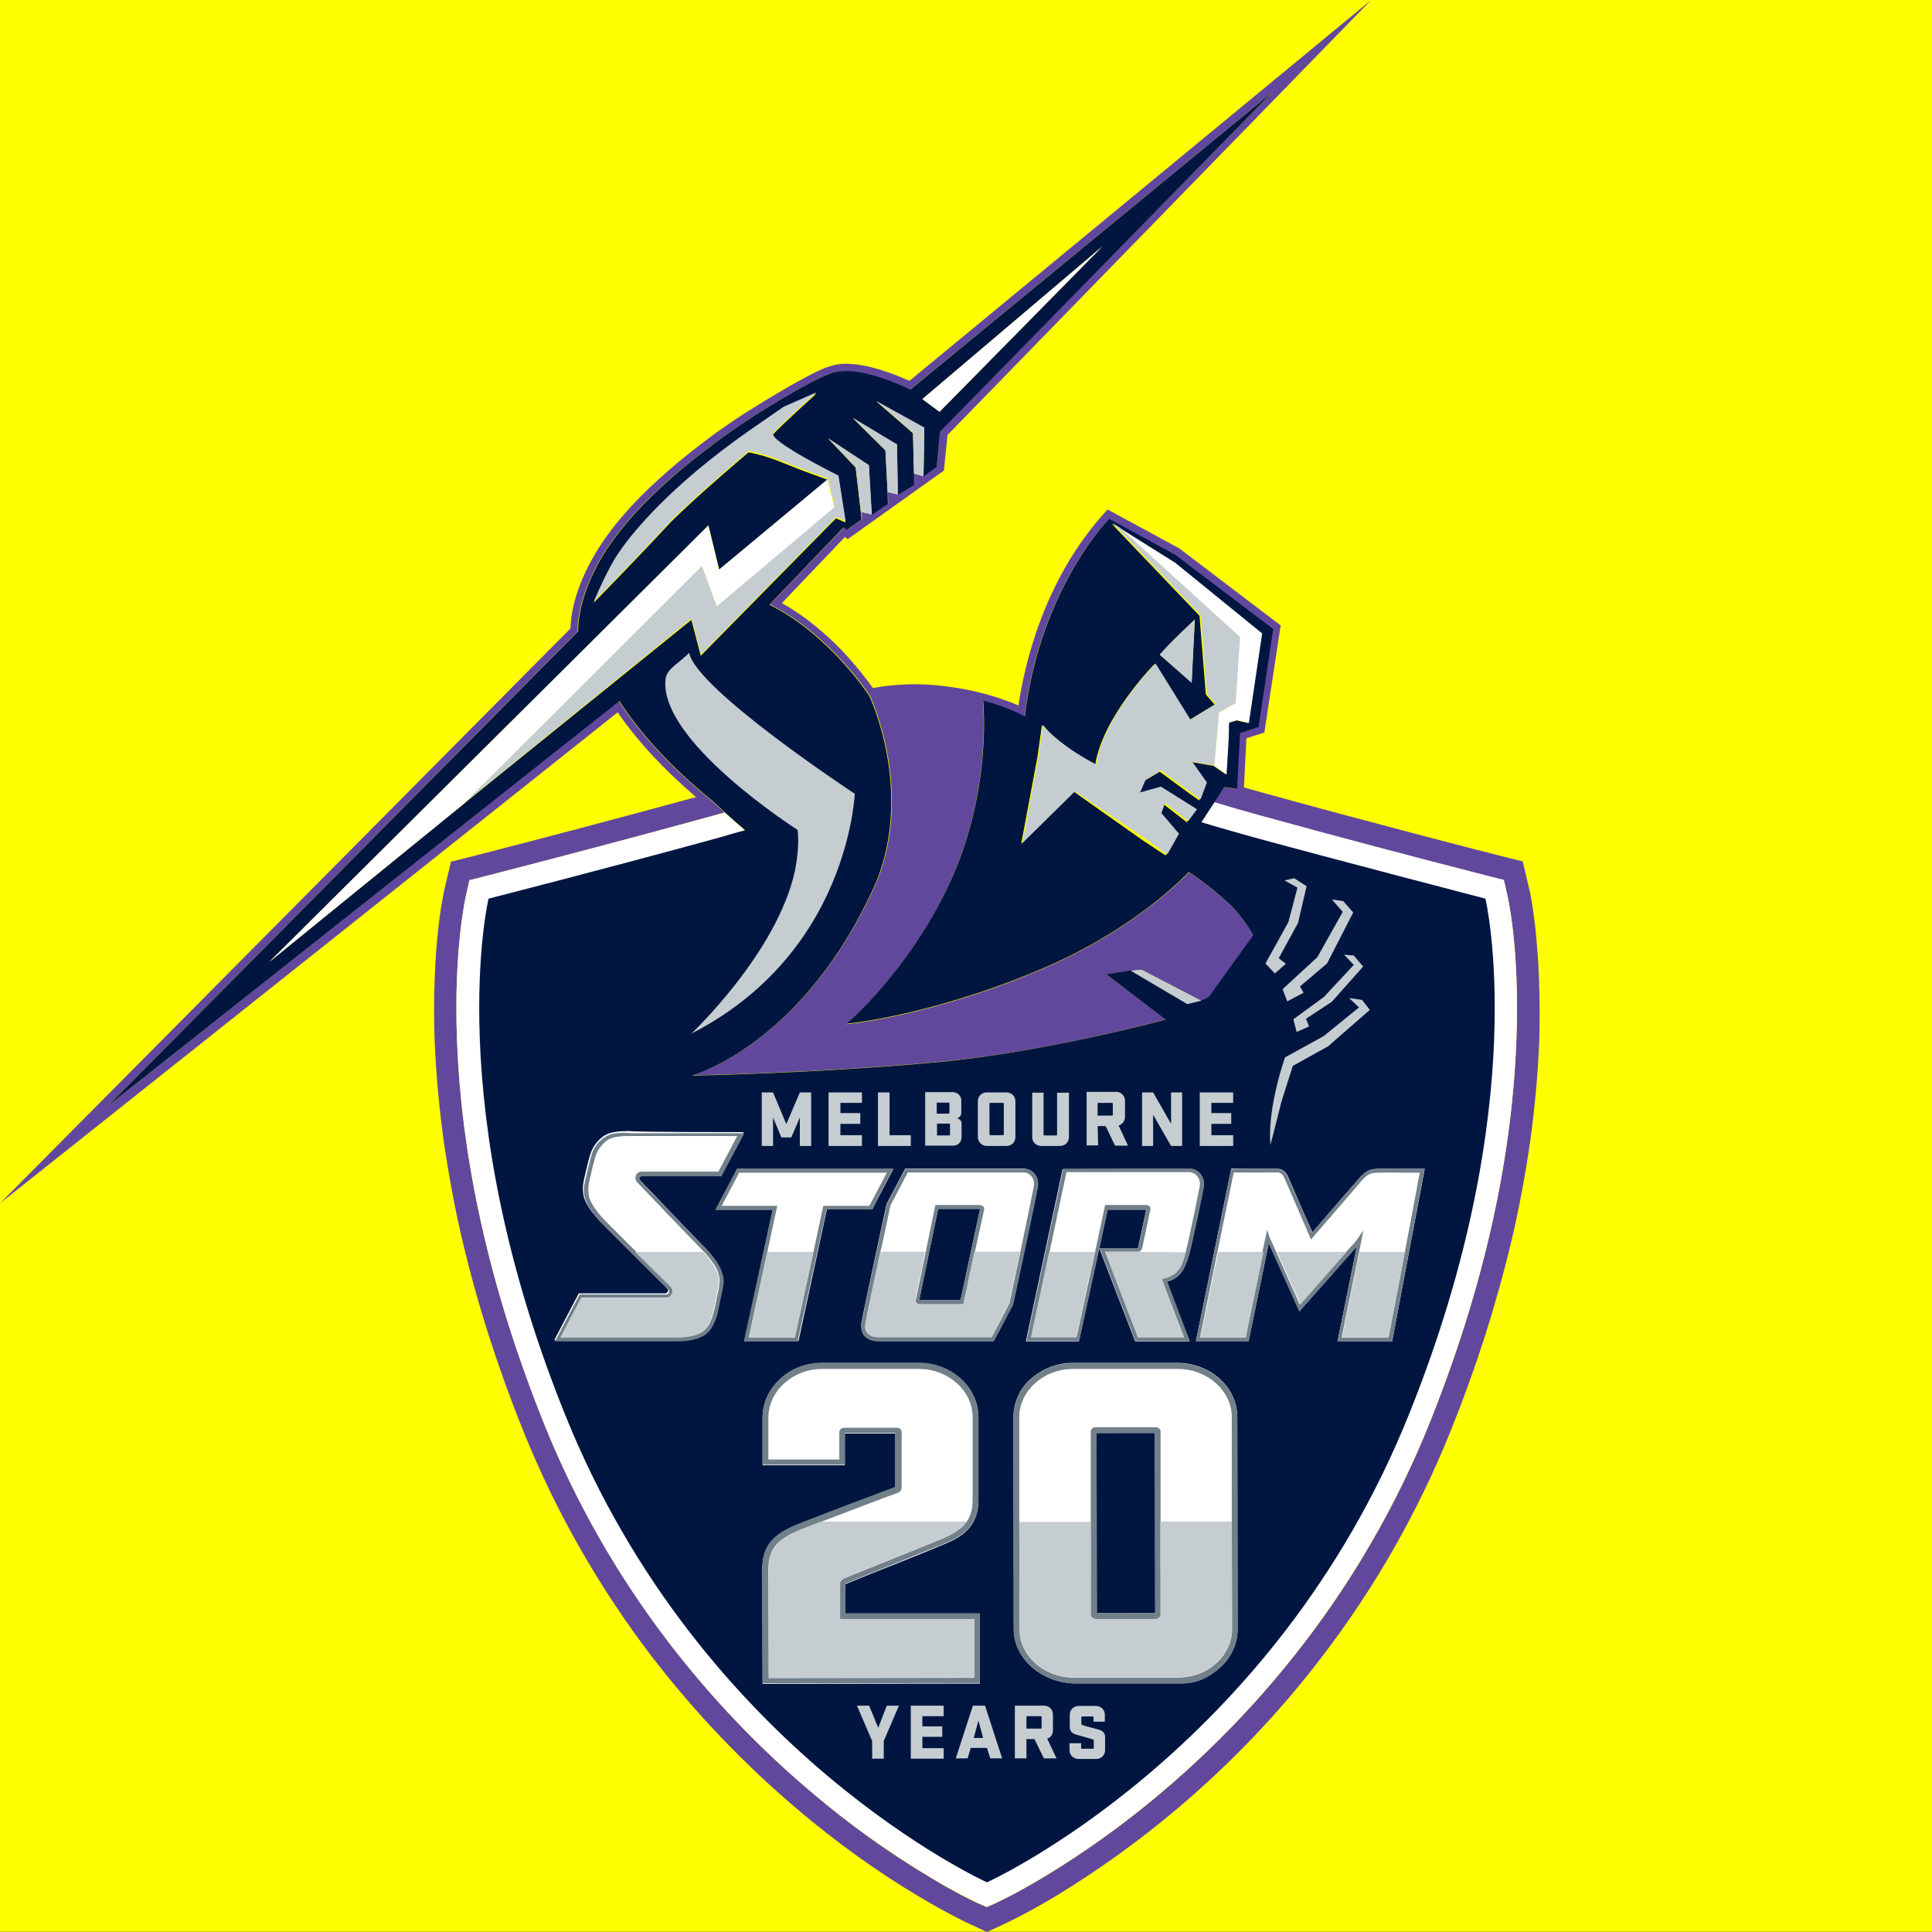 <?xml version="1.0"?>
 <svg width="100" height="100" viewBox="0 0 100 100" version="1.1" xmlns="http://www.w3.org/2000/svg" xmlns:xlink="http://www.w3.org/1999/xlink" xml:space="preserve" xmlns:serif="http://www.serif.com/" style="fill-rule:evenodd;clip-rule:evenodd;stroke-linejoin:round;stroke-miterlimit:1.414;"><rect x="0" y="0" width="100" height="100" fill="#333333" stroke="none"/> <rect x="0" y="0" width="100" height="99.99" style="fill:#ff0;"></rect> <path d="M79.657,50.629c-0.028,-0.858 -0.1,-1.672 -0.171,-2.443c-0.143,-1.357 -0.315,-2.129 -0.343,-2.215l-0.329,-1.385l-1.371,-0.343c-0.072,-0.014 -6.2,-1.586 -11.986,-3.186l-1.071,-0.3l0.128,-2.543l0.929,-0.3l0.843,-5.543l-5.243,-3.985l-3.714,-2.015l-0.372,0.415l-0.014,0.014c-0.775,0.906 -1.451,1.892 -2.014,2.943c-0.537,1.002 -0.987,2.048 -1.343,3.128c-0.393,1.188 -0.684,2.406 -0.872,3.643c-0.2,-0.085 -0.457,-0.2 -0.785,-0.3c-0.729,-0.271 -1.929,-0.6 -3.443,-0.743c-0.347,-0.034 -0.695,-0.053 -1.043,-0.057c-0.957,0 -1.757,0.1 -2.257,0.2c-0.408,-0.558 -0.842,-1.097 -1.3,-1.614c-0.514,-0.572 -1.074,-1.102 -1.672,-1.586c-0.544,-0.451 -1.128,-0.852 -1.743,-1.2l3.258,-3.414l0.157,0.1l4.971,-3.543l0.186,-1.843l21.928,-22.514l-23.9,19.714c-0.728,-0.328 -2.114,-0.885 -3.285,-0.885c-0.229,0 -0.443,0.028 -0.629,0.071c-0.171,0.043 -0.314,0.1 -0.457,0.143c-1,0.414 -2.857,1.528 -4.171,2.357c-0.489,0.316 -0.971,0.645 -1.443,0.986c-0.072,0.057 -0.157,0.114 -0.272,0.2c-0.657,0.485 -1.857,1.4 -3.114,2.585c-1.557,1.472 -2.671,2.929 -3.329,4.3c-0.728,1.486 -0.842,2.615 -0.842,3.058l-29.529,29.757l31.971,-25.415c1.043,1.515 2.415,2.986 4.058,4.386c-3.765,1.026 -7.536,2.027 -11.315,3l-1.371,0.343l-0.329,1.386c-0.014,0.085 -0.2,0.857 -0.343,2.214c-0.087,0.812 -0.144,1.627 -0.171,2.443c-0.043,1.09 -0.043,2.181 0,3.271c0.071,1.7 0.229,3.429 0.471,5.172c0.243,1.671 0.558,3.4 0.958,5.1c0.397,1.679 0.859,3.342 1.385,4.985c0.515,1.6 1.1,3.229 1.757,4.858c1.69,4.205 3.944,8.16 6.7,11.757c2.225,2.886 4.749,5.529 7.529,7.885c2,1.686 4.071,3.186 6.157,4.429c1.572,0.943 2.557,1.4 2.672,1.457l0.957,0.443l0.957,-0.443c0.1,-0.057 1.086,-0.5 2.671,-1.457c2.162,-1.318 4.22,-2.799 6.157,-4.429c2.8,-2.357 5.329,-5 7.529,-7.885c2.759,-3.595 5.013,-7.551 6.7,-11.757c0.644,-1.598 1.23,-3.218 1.757,-4.858c0.529,-1.671 1,-3.357 1.386,-4.985c0.4,-1.7 0.714,-3.415 0.957,-5.1c0.243,-1.743 0.4,-3.486 0.471,-5.172c0.031,-1.095 0.027,-2.19 -0.014,-3.285Zm-1.171,3.242c-0.257,6.772 -1.957,13.458 -4.472,19.743c-1.643,4.107 -3.845,7.967 -6.543,11.472c-2.171,2.821 -4.638,5.403 -7.357,7.7c-1.888,1.598 -3.899,3.046 -6.014,4.328c-1.543,0.929 -2.5,1.357 -2.543,1.386l-0.486,0.214l-0.485,-0.214c-0.043,-0.014 -1.015,-0.457 -2.543,-1.386c-2.121,-1.274 -4.132,-2.722 -6.014,-4.328c-2.723,-2.294 -5.19,-4.876 -7.358,-7.7c-2.693,-3.508 -4.894,-7.368 -6.542,-11.472c-2.515,-6.285 -4.215,-12.957 -4.472,-19.743c-0.186,-4.771 0.457,-7.5 0.486,-7.628l0.157,-0.686l0.686,-0.171c4.01,-1.026 8.01,-2.088 12,-3.186c0.171,-0.057 0.343,-0.1 0.514,-0.143l-0.643,-0.6c-2.243,-1.814 -3.786,-3.571 -4.828,-5.171l-0.1,0.085l-26.343,20.872l24.314,-24.557c-0.014,-0.372 0.057,-1.515 0.8,-3.043c1.614,-3.4 5.686,-6.243 6.6,-6.943c0.466,-0.331 0.938,-0.655 1.414,-0.971c1.3,-0.843 3.157,-1.943 4.1,-2.329c0.129,-0.057 0.257,-0.1 0.386,-0.129c1.171,-0.257 2.943,0.472 3.686,0.815c0.071,0.028 0.143,0.071 0.2,0.1l18.771,-15.415l-17.2,17.543l-0.171,1.815l-0.686,0.514l-0.486,-0.129l0,0.557l-0.843,0.515l-0.514,-0.115l0.014,0.586l-0.842,0.572l-0.543,-0.143l0.028,0.385l-0.728,0.529l-0.2,-0.114l-3.829,4c3.129,1.557 5.172,4.728 5.172,4.728c0,0.015 2.257,4.715 0.4,9.515c-3.729,8.514 -9.586,10.128 -9.586,10.128c0,0 6.328,-0.1 12.786,-0.7c5.571,-0.514 11.742,-2.2 11.742,-2.2l-3.1,-2.314l1.272,-0.2l0.557,-0.043l3.071,1.6c0,0 0.386,-0.1 0.486,-0.286c0.072,-0.114 2.229,-3.1 2.229,-3.1c0,0 -0.6,-1.043 -1.243,-1.614c-1.272,-1.143 -2.1,-1.657 -2.1,-1.657c0,0 -2.686,2.971 -7.829,5.114c-5.7,2.386 -9.914,2.757 -9.914,2.757c0,0 3.186,-2.643 5.329,-7.257c2.242,-4.828 1.742,-9.471 1.742,-9.471c1.386,0.371 2.158,0.828 2.158,0.828c0.742,-6.214 3.871,-9.685 4.2,-10.043l0.171,-0.185l3.414,1.857l5.029,3.814l-0.757,5.072l-0.957,0.314l-0.158,2.886l-0.671,-0.086l-0.5,0.786c0.771,0.228 1.543,0.457 2.329,0.671c5.785,1.6 11.957,3.171 12,3.186l0.685,0.171l0.157,0.686c0.072,0.1 0.7,2.857 0.515,7.628Z" style="fill:#62489d;fill-rule:nonzero;"></path> <path d="M77.843,45.543l-0.686,-0.172c-4.01,-1.025 -8.01,-2.086 -12,-3.185c-0.779,-0.214 -1.555,-0.438 -2.328,-0.672l-0.672,1.029c0.872,0.271 7.092,11.339 7.092,11.339l-34.299,3.033c0,0 3.179,-13.829 3.593,-13.944c-0.357,-0.3 -0.7,-0.614 -1.043,-0.914c-0.171,0.057 -0.343,0.1 -0.514,0.143c-5.786,1.6 -11.957,3.171 -12,3.186l-0.686,0.171l-0.157,0.686c-0.029,0.114 -0.672,2.857 -0.486,7.628c0.257,6.772 1.957,13.458 4.472,19.743c1.642,4.107 3.843,7.968 6.542,11.472c2.172,2.821 4.638,5.402 7.358,7.7c1.886,1.597 3.897,3.04 6.014,4.314c1.543,0.929 2.5,1.357 2.543,1.386l0.485,0.214l0.486,-0.214c0.043,-0.015 1.014,-0.457 2.543,-1.386c2.118,-1.278 4.13,-2.726 6.014,-4.329c2.729,-2.3 5.2,-4.885 7.357,-7.7c2.686,-3.5 4.9,-7.371 6.543,-11.471c2.515,-6.286 4.215,-12.957 4.472,-19.743c0.185,-4.771 -0.457,-7.5 -0.486,-7.628l-0.157,-0.686Z" style="fill:#fff;fill-rule:nonzero;"></path> <path d="M53.043,37.085c0.757,-6.214 3.886,-9.685 4.2,-10.042l0.171,-0.186l3.415,1.857l5.071,3.843l-0.757,5.072l-0.957,0.314l-0.157,2.886l-0.672,-0.086l-0.5,0.786l-0.671,1.028c0.871,0.272 1.771,0.514 2.671,0.772c4.001,1.094 12.029,3.185 12.029,3.185c0,0 2.514,10.6 -3.943,26.657c-7.043,17.572 -21.857,24.258 -21.857,24.258c0,0 -14.815,-6.686 -21.857,-24.258c-6.458,-16.042 -3.943,-26.657 -3.943,-26.657c0,0 6.157,-1.571 12.028,-3.185c0.415,-0.129 0.829,-0.243 1.257,-0.358c-0.357,-0.3 -0.714,-0.614 -1.042,-0.914l-0.643,-0.6c-2.243,-1.814 -3.786,-3.571 -4.829,-5.171l-0.1,0.085l-26.371,20.872l24.343,-24.572c-0.015,-0.371 0.057,-1.514 0.8,-3.042c1.614,-3.386 5.685,-6.243 6.6,-6.943c0.014,-0.015 0.871,-0.615 1.414,-0.972c1.3,-0.843 3.143,-1.943 4.1,-2.328c0.114,-0.043 0.257,-0.1 0.386,-0.129c1.185,-0.257 2.942,0.472 3.685,0.814c0.072,0.029 0.143,0.072 0.2,0.1l18.743,-15.4l-17.2,17.572l-0.171,1.814l-0.686,0.514l0.043,-2.514l-2.486,-1.386l1.9,1.658l0.057,2.114l0,0.557l-0.843,0.514l-0.042,-2.6l-2.286,-1.371l1.686,1.671l0.114,2.186l0.014,0.586l-0.843,0.571l-0.143,-2.571l-2.114,-1.4l1.429,1.514l0.271,2.3l0.029,0.386l-0.729,0.528l-0.2,-0.114l-3.828,4c3.128,1.557 5.171,4.729 5.171,4.729c0,0.014 2.257,4.7 0.4,9.514c-3.714,8.514 -9.586,10.128 -9.586,10.128c0,0 6.315,-0.1 12.786,-0.7c5.586,-0.528 11.743,-2.2 11.743,-2.2l-3.086,-2.342l1.272,-0.2l2.928,1.728l0.7,-0.171c0,0 0.386,-0.115 0.486,-0.286c0.071,-0.114 2.228,-3.1 2.228,-3.1c0,0 -0.6,-1.043 -1.242,-1.614c-1.258,-1.143 -2.1,-1.657 -2.1,-1.657c0,0 -2.658,2.957 -7.8,5.1c-5.7,2.385 -9.915,2.757 -9.915,2.757c0,0 3.186,-2.657 5.329,-7.257c2.243,-4.829 1.743,-9.472 1.743,-9.472c1.363,0.366 2.146,0.814 2.157,0.828Zm-9.286,46.444l0,-1.529l0.1,-0.043c0.172,-0.071 0.543,-0.228 1.086,-0.443l0.171,-0.071c0.872,-0.343 2.186,-0.857 3.757,-1.514c0.886,-0.358 1.772,-0.9 1.772,-2.272l0,-4.3c0,-1.543 -1.386,-2.8 -3.086,-2.8l-5,0c-0.8,0 -1.571,0.3 -2.157,0.814c-0.588,0.504 -0.928,1.24 -0.929,2.015l0,2.457l4.258,0l0,-1.643l2.614,0l0,2.786l-1.057,0.4c-0.857,0.328 -2.143,0.814 -3.415,1.3c-1.342,0.514 -2.414,0.928 -2.414,2.528l0.014,5.943l11.243,-0.014l0,-3.614l-6.957,0Zm17.372,3.6c0.757,0 1.385,-0.258 2.014,-0.815c0.6,-0.528 0.914,-1.243 0.914,-1.985l-0.014,-10.986c0,-1.529 -1.372,-2.786 -3.086,-2.8l-5.428,0c-0.815,0 -1.572,0.3 -2.158,0.814c-0.578,0.498 -0.912,1.223 -0.914,1.986l0.014,10.986c0,1.528 1.472,2.8 3.215,2.8l5.443,0Zm-1.349,-12.959l-3.029,0.003l0.012,9.329l3.028,-0.004l-0.011,-9.328Zm6.32,-13.67c-0.315,0 -2.357,0 -2.371,-0.014l-1.829,8.928l2.729,0l1.042,-5.071l1.586,3.528l2.972,-3.357l-1,4.915l2.828,0l1.686,-8.929l-2.457,0c-0.457,0.014 -0.629,0.186 -0.857,0.4c-0.058,0.057 -1.815,2.086 -2.5,2.886c-0.343,-0.743 -1.172,-2.7 -1.258,-2.872c-0.114,-0.285 -0.342,-0.414 -0.514,-0.414l-0.057,0Zm-4.529,8.929c-0.003,-0.01 -0.986,-2.587 -1.171,-3.086c0.3,-0.086 0.529,-0.229 0.7,-0.429c0.214,-0.243 0.329,-0.6 0.429,-0.928c0.242,-0.843 0.742,-3.4 0.771,-3.543c0.041,-0.238 -0.021,-0.483 -0.171,-0.672c-0.132,-0.174 -0.34,-0.275 -0.558,-0.271c-0.028,0 -6.542,0 -6.571,0.014l-1.9,8.915l2.743,0l1.486,-6.815l2,0l-0.429,2l-2,0l1.857,4.815l2.814,0Zm-10.142,-0.015c0.003,-0.007 1,-1.871 1,-1.9c0.442,-2.03 0.87,-4.064 1.285,-6.1c0.042,-0.238 -0.021,-0.482 -0.171,-0.671c-0.145,-0.155 -0.345,-0.247 -0.557,-0.257l-6.129,0l-0.971,1.843c0,0 -1.215,5.614 -1.3,6.157c-0.029,0.271 0.028,0.5 0.157,0.657c0.157,0.171 0.4,0.271 0.728,0.271l5.958,0Zm-6.286,-6.814l1.1,-2.1l-8.086,0l-1.114,2.114l2.957,0l-1.457,6.8l2.786,0l1.471,-6.814l2.343,0Zm-7.843,-1.771l1.186,-2.229c0,0 -5.786,0 -5.886,-0.057c-0.5,0 -1.029,0.028 -1.371,0.271c-0.332,0.237 -0.574,0.58 -0.686,0.972c-0.043,0.114 -0.229,0.857 -0.329,1.328c-0.057,0.269 -0.057,0.546 0,0.815c0.086,0.314 0.257,0.571 0.429,0.8c0.043,0.057 0.314,0.371 0.371,0.442c0.057,0.072 3.415,3.415 3.486,3.486c0.043,0.043 0.057,0.072 0.071,0.1c0.015,0.029 0.015,0.072 -0.014,0.114c-0.027,0.032 -0.061,0.057 -0.1,0.072l-4.5,0l-1.271,2.428l6.357,0c0.614,0 1.143,-0.128 1.443,-0.357c0.471,-0.357 0.614,-1.114 0.685,-1.428c0,-0.015 0.158,-0.729 0.186,-0.886c0.057,-0.357 0.086,-0.557 -0.043,-0.943c-0.085,-0.257 -0.314,-0.614 -0.757,-1.1c-1.158,-1.194 -2.311,-2.394 -3.457,-3.6c-0.029,-0.028 -0.043,-0.071 -0.029,-0.128c0.015,-0.057 0.072,-0.1 0.1,-0.1l4.129,0Zm12.414,6.471l-2.143,0l0.986,-4.729l2.172,0l-1.015,4.729Zm-25.685,-25.714l-10.086,8.2l16.286,-16.186l6.442,-6.4l0.558,2.286l5.6,-4.657c-0.272,-0.1 -1.486,-0.529 -2.3,-0.872c-1.029,-0.428 -1.786,-0.543 -1.786,-0.543c0,0 -2.657,2.243 -4.014,3.6c-2,2.157 -4,4.186 -4,4.186c0,0 0.5,-1.257 1.057,-2.171c0.8,-1.343 2.971,-3.858 6.9,-6.615c0.871,-0.628 1.857,-1.285 1.857,-1.285l1.714,-0.758c0,0 -1.943,1.758 -2.243,2.115c-0.3,0.385 3.372,2.2 3.372,2.2l0.371,2.357l-0.486,-0.214l-7,7.114l-0.485,-1.857l-11.757,9.5Zm31.628,-0.557l-0.071,-0.058l-2.729,2.7l0.843,-4.5l0.229,-1.628c0,0 0.285,0.428 1.1,1.028c0.814,0.6 1.657,1.029 1.657,1.029c0.385,-2.514 3.071,-5.229 3.071,-5.229l1.8,2.9l1.314,-0.8l-0.457,-0.528l-0.328,-4.072l-4.557,-4.771l0.385,0.243l2.872,1.8l4.5,3.657l-0.672,4.629l-0.614,-0.143l-0.429,0.128l-0.014,0.8l-0.1,1.872l-0.643,-0.443l-1.143,-0.2l0.729,1.114l-0.329,0.872l-0.485,-0.343l-1.557,-1.143l-0.8,0.471l-0.286,0.657l1.071,-0.3l1.872,1.172l-0.457,0.614l-1.2,-0.928l-0.186,0.514l0.914,1.071l-0.014,0.015l-0.572,1.014l-0.071,0.014l-1.143,-0.757l-3.5,-2.471Zm4.372,-7.143c0,0 0.371,-0.415 0.7,-0.743c0.485,-0.486 1.114,-1.072 1.114,-1.072l-0.172,3.258l-1.642,-1.443Zm-2.972,-21.129l-8.428,8.557l-0.886,-0.657l9.314,-7.9Z" style="fill:#001641;"></path> <path d="M37.114,31.414l6.072,-5.1l-0.357,-1.5l-5.615,4.672l-0.557,-2.286l-6.428,6.4l-16.286,16.186l10.086,-8.2l12.314,-12.257l0.771,2.085Zm26.829,4.986l-0.857,0.486l-0.229,2.757l0.629,0.443l0.114,-1.886l0.014,-0.8l0.415,-0.129l0.614,0.143l0.686,-4.628l-4.5,-3.657l-2.872,-1.8l6.2,5.657l-0.214,3.414Zm-6.886,-23.643l-9.314,7.9l0.886,0.657l8.428,-8.557Z" style="fill:#fff;"></path> <path d="M61.129,87.143l-5.443,0c-1.743,-0.014 -3.215,-1.3 -3.215,-2.8l-0.014,-10.986c0,-0.743 0.314,-1.457 0.914,-1.986c0.572,-0.528 1.343,-0.814 2.158,-0.814l5.428,0c1.7,0 3.086,1.272 3.086,2.8l0.014,10.986c0,0.743 -0.328,1.457 -0.914,1.986c-0.629,0.557 -1.243,0.814 -2.014,0.814Zm-17.4,-11.329l-4.258,0l0,-2.457c0,-0.743 0.329,-1.457 0.929,-2.014c0.571,-0.529 1.343,-0.814 2.157,-0.814l5,0c1.7,0 3.086,1.271 3.086,2.8l0,4.3c0,1.385 -0.9,1.928 -1.772,2.271c-1.585,0.643 -2.885,1.171 -3.757,1.514l-0.171,0.072c-0.543,0.214 -0.914,0.371 -1.086,0.443l-0.1,0.042l0,1.529l6.957,0l0,3.614l-11.243,0.015l-0.014,-5.943c0,-1.6 1.072,-2.015 2.414,-2.529c1.272,-0.486 2.543,-0.986 3.415,-1.3l1.057,-0.4l0,-2.786l-2.614,0l0,1.643Zm3.828,-4.957l-5,0c-1.528,0 -2.786,1.143 -2.786,2.529l0,2.157l3.672,0l0,-1.4c0,-0.143 0.114,-0.243 0.271,-0.243l2.686,0c0.171,0 0.271,0.1 0.271,0.243l0,2.843c0,0.128 -0.057,0.228 -0.242,0.3c-0.229,0.071 -2.072,0.771 -3.972,1.5c-0.171,0.057 -0.314,0.114 -0.457,0.171c-1.371,0.529 -2.229,0.886 -2.229,2.257l0.015,5.643l10.643,-0.014l0,-3.029l-6.958,0l0,-1.828c0,-0.143 0.115,-0.229 0.215,-0.286c0.314,-0.143 2.228,-0.886 5.085,-2.057c0.572,-0.243 1,-0.514 1.258,-0.872c0.214,-0.3 0.314,-0.657 0.314,-1.128l0,-4.3c0,-1.357 -1.257,-2.486 -2.786,-2.486Zm13.414,0l-5.428,0c-1.529,0 -2.786,1.129 -2.786,2.5l0,5.429l0.014,5.557c0,1.357 1.258,2.486 2.786,2.486l5.429,0c1.528,0 2.785,-1.129 2.785,-2.5l-0.014,-5.558l0,-5.428c0,-1.357 -1.271,-2.486 -2.786,-2.486Zm-1.171,12.943l-3.071,0c-0.158,0 -0.272,-0.086 -0.272,-0.243l0,-9.443c0,-0.143 0.114,-0.243 0.272,-0.243l3.071,0c0.171,0 0.271,0.1 0.271,0.243l0,9.443c0,0.143 -0.114,0.243 -0.271,0.243Zm-0.014,-9.629l-3.029,0l0.029,9.329l3.014,0l-0.014,-9.329Zm4.843,-4.742l-2.729,0l1.829,-8.915l2.414,0c0.171,0 0.4,0.129 0.514,0.415c0.086,0.171 0.943,2.128 1.257,2.871c0.686,-0.8 2.429,-2.814 2.5,-2.886c0.229,-0.214 0.4,-0.385 0.857,-0.4l2.458,0l-1.672,8.929l-2.828,0l1,-4.914l-2.972,3.357l-1.586,-3.529l-1.042,5.072Zm-29.543,0l-6.357,0l1.271,-2.429l4.514,0c0.041,-0.01 0.077,-0.035 0.1,-0.071c0.015,-0.029 0.029,-0.072 0.015,-0.115c-0.015,-0.028 -0.029,-0.057 -0.072,-0.1c-0.071,-0.071 -3.428,-3.414 -3.486,-3.485c-0.057,-0.072 -0.328,-0.386 -0.371,-0.443c-0.171,-0.229 -0.357,-0.5 -0.429,-0.8c-0.071,-0.243 -0.057,-0.557 0,-0.815c0.115,-0.457 0.286,-1.214 0.329,-1.328c0.029,-0.186 0.2,-0.643 0.686,-0.972c0.357,-0.242 0.857,-0.271 1.414,-0.214l5.829,0l-1.186,2.229l-4.129,0c-0.05,0.012 -0.088,0.05 -0.1,0.1c-0.014,0.043 0,0.1 0.029,0.128c0.086,0.115 2.114,2.215 3.457,3.6c0.443,0.486 0.657,0.829 0.757,1.1c0.143,0.386 0.114,0.586 0.043,0.943c-0.029,0.157 -0.186,0.857 -0.186,0.886c-0.057,0.328 -0.214,1.071 -0.685,1.428c-0.315,0.229 -0.829,0.358 -1.443,0.358Zm10.043,-6.829l-2.343,0l-1.5,6.829l-2.786,0l1.486,-6.815l-2.957,0l1.114,-2.114l8.086,0l-1.1,2.1Zm6.314,6.829l-5.957,0c-0.329,0 -0.572,-0.1 -0.729,-0.272c-0.143,-0.171 -0.2,-0.386 -0.157,-0.657c0.071,-0.543 1.3,-6.157 1.3,-6.157l0.971,-1.843l6.129,0c0.229,0 0.429,0.1 0.557,0.257c0.148,0.19 0.211,0.434 0.172,0.672c-0.086,0.542 -1.1,5.285 -1.286,6.1l-1,1.9Zm4.414,-0.015l-2.728,0l1.9,-8.914c0,0 6.514,0 6.557,-0.014c0.228,0 0.428,0.114 0.557,0.271c0.149,0.19 0.211,0.434 0.171,0.672c-0.028,0.142 -0.528,2.685 -0.771,3.542c-0.1,0.329 -0.2,0.672 -0.429,0.929c-0.171,0.2 -0.4,0.343 -0.7,0.429c0.186,0.498 1.167,3.074 1.172,3.085l-2.815,0l-1.857,-4.814l2,0l0.429,-2l-2,0l-1.486,6.814Zm16.014,-0.185l0.843,-4.415l0.772,-4.114c0,0 -1.943,-0.014 -2.229,0c-0.371,0.014 -0.5,0.129 -0.714,0.343c-0.057,0.071 -2.686,3.114 -2.686,3.114c0,0 -1.271,-2.957 -1.371,-3.171c-0.086,-0.215 -0.243,-0.3 -0.343,-0.3c-0.029,0 -2.243,0.014 -2.286,0l-0.843,4.114l-0.9,4.429l2.329,0l0.9,-4.429l0.243,-1.143l0.128,0.386l0.343,0.757l1.214,2.714l2.4,-2.714l0.472,-0.514l0.428,-0.6l-0.228,1.128l-0.9,4.415l2.428,0Zm-25.971,-8.529l-7.643,0l-0.9,1.714l2.872,0l-0.515,2.4l-0.957,4.415l2.386,0l0.957,-4.415l0.514,-2.4l2.386,0l0.9,-1.714Zm-15.786,6.471l-1.071,2.043l6.043,0c0.585,0 1.057,-0.114 1.314,-0.314c0.443,-0.343 0.571,-1.114 0.629,-1.371c0.014,-0.086 0.128,-0.643 0.171,-0.829c0.057,-0.357 0.071,-0.514 -0.043,-0.857c-0.086,-0.3 -0.414,-0.7 -0.714,-1.043l-0.014,-0.014c-0.215,-0.215 -3.372,-3.5 -3.458,-3.6c-0.073,-0.082 -0.099,-0.195 -0.071,-0.3c0.031,-0.135 0.148,-0.234 0.286,-0.243l4,0l0.971,-1.843l-5.214,0c-0.457,0 -1.157,-0.029 -1.5,0.214c-0.301,0.212 -0.523,0.519 -0.629,0.872c-0.125,0.439 -0.234,0.882 -0.328,1.328c-0.05,0.24 -0.05,0.489 0,0.729c0.071,0.257 0.228,0.5 0.385,0.714c0.072,0.114 0.3,0.357 0.358,0.429c0.028,0.028 0.842,0.857 1.7,1.7c0.9,0.885 1.785,1.771 1.785,1.771c0.043,0.057 0.1,0.1 0.115,0.172c0.033,0.186 -0.078,0.37 -0.258,0.428c-0.028,0.014 -0.057,0.014 -0.085,0.014l-4.372,0Zm31.472,-6.5l-6.386,0l-0.871,4.1l-0.943,4.415l2.343,0l0.957,-4.415l0.514,-2.4l2.129,0c0,0 0.086,-0.013 0.171,0.072c0.057,0.057 0.043,0.157 0.043,0.157l-0.414,1.957c0,0 -0.015,0.1 -0.086,0.172c-0.029,0.042 -0.086,0.057 -0.129,0.057l-1.714,0l1.7,4.428l2.386,0c-0.002,-0.005 -1.172,-3.028 -1.157,-3.028c0.785,-0.143 1.014,-0.543 1.214,-1.272c0,-0.028 0.014,-0.071 0.028,-0.114c0.243,-0.943 0.7,-3.257 0.729,-3.414c0.057,-0.315 -0.143,-0.672 -0.514,-0.715Zm-8.6,0.015l-6,0l-0.9,1.714c0,0 -0.229,1.129 -0.515,2.4c-0.328,1.586 -0.728,3.429 -0.771,3.729c-0.029,0.214 -0.014,0.685 0.686,0.685l5.843,0c0.002,-0.003 0.914,-1.728 0.914,-1.743c0.086,-0.357 0.314,-1.485 0.571,-2.671c0.238,-1.137 0.471,-2.275 0.7,-3.414c0.057,-0.315 -0.143,-0.686 -0.528,-0.7Zm-3.115,6.828l-2.314,0c-0.059,-0.013 -0.11,-0.049 -0.143,-0.1c-0.057,-0.071 -0.014,-0.185 0,-0.185l1,-4.858l2.243,0c0.001,0 0.172,0.001 0.243,0.086c0.071,0.072 0.029,0.2 0.029,0.2l-0.472,2.157l-0.586,2.7Zm0.858,-4.943l-2.172,0l-0.971,4.743l2.128,0l1.015,-4.743Z" style="fill:#72808a;"></path> <path d="M56.743,91.043l-0.929,0c-0.002,0 -0.004,0 -0.006,0c-0.247,0 -0.451,-0.204 -0.451,-0.451c0,-0.002 0,-0.004 0,-0.006l0,-0.357l0.6,0l0,0.242c0,0.029 0.014,0.043 0.043,0.043l0.571,0c0.029,0 0.043,-0.014 0.043,-0.043l0,-0.385c0,-0.029 -0.028,-0.043 -0.057,-0.057c-0.071,-0.029 -0.3,-0.086 -0.8,-0.229c-0.257,-0.071 -0.386,-0.171 -0.386,-0.429l0,-0.614c0,-0.257 0.2,-0.457 0.458,-0.457l0.9,0c0.257,0 0.457,0.2 0.457,0.457l0,0.357l-0.586,0l0,-0.228c0,-0.029 -0.014,-0.043 -0.043,-0.043l-0.543,0c-0.028,0 -0.043,0.014 -0.043,0.043l0,0.343c0,0.028 0.015,0.042 0.043,0.057c0.043,0.014 0.272,0.085 0.815,0.228c0.228,0.057 0.385,0.172 0.371,0.429l0,0.643c0,0.257 -0.2,0.457 -0.457,0.457Zm-11,-0.014l-0.6,0l0,-0.915l-0.786,-1.828l0.629,0l0.471,1.143l0.443,-1.143l0.629,0l-0.786,1.828l0,0.915Zm3.1,-2.2l-1.1,0l0,0.528l1.028,0l0,0.543l-1.028,0l0,0.586l1.1,0l0,0.543l-1.7,0l0,-2.743l1.7,0l0,0.543Zm3.028,2.185l-0.614,0l-0.171,-0.543l-0.843,0l-0.157,0.543l-0.615,0l0.886,-2.728l0.629,0l0.885,2.728Zm1.258,0l-0.6,0l0,-2.728l1.514,0c0.257,0 0.457,0.2 0.457,0.457l0,0.828c0,0.2 -0.129,0.386 -0.3,0.415l0.486,1.028l-0.657,0l-0.486,-1l-0.414,0l0,1Zm-2.243,-1.057l-0.243,-0.9l-0.243,0.9l0.486,0Zm2.985,-1.128l-0.742,0l0,0.642l0.742,0c0.029,0 0.043,-0.014 0.043,-0.042l0,-0.558c0,-0.028 -0.014,-0.042 -0.043,-0.042Zm-3.428,-5.029l0,3.029l-10.643,0.014l-0.014,-5.643c0,-1.371 0.857,-1.729 2.228,-2.257c0.143,-0.057 0.286,-0.1 0.457,-0.186l7.572,0c-0.257,0.372 -0.672,0.629 -1.257,0.872c-2.857,1.171 -4.772,1.914 -5.086,2.057c-0.114,0.043 -0.214,0.143 -0.214,0.285l0,1.829l6.957,0Zm10.543,3.014l-5.429,0c-1.514,0 -2.786,-1.114 -2.786,-2.485l-0.014,-5.558l3.7,0l0,4.786c0,0.143 0.114,0.243 0.272,0.243l3.071,0c0.171,0 0.271,-0.1 0.271,-0.243l-0.014,-4.8l3.7,0l0.014,5.557c0,1.372 -1.257,2.5 -2.785,2.5Zm10.885,-17.585l-2.4,0l0.9,-4.429l2.343,0l-0.843,4.429Zm-36.828,0l-6.043,0l1.071,-2.043l4.372,0c0.043,0 0.057,0 0.086,-0.015c0.185,-0.057 0.314,-0.242 0.257,-0.428c-0.015,-0.072 -0.057,-0.114 -0.115,-0.172c0,0 -0.885,-0.885 -1.8,-1.771l3.515,0l0.014,0.014c0.3,0.357 0.614,0.757 0.714,1.043c0.129,0.357 0.115,0.514 0.043,0.857c-0.061,0.275 -0.118,0.552 -0.171,0.829c-0.057,0.257 -0.186,1.028 -0.629,1.371c-0.257,0.2 -0.743,0.315 -1.314,0.315Zm26.243,0l-2.386,0l-1.7,-4.429l1.671,0l2.5,0.014c0,0.029 -0.014,0.072 -0.028,0.115c-0.2,0.742 -0.443,1.142 -1.214,1.271l1.157,3.029Zm-20.143,0l-2.386,0l0.957,-4.429l2.386,0l-0.957,4.429Zm14.557,0l-2.343,0l0.943,-4.429l2.357,0l-0.957,4.429Zm8.786,0l-2.343,0l0.914,-4.429l2.343,0l-0.914,4.429Zm-13.172,-0.029l-5.843,0c-0.714,0 -0.728,-0.457 -0.685,-0.686c0.043,-0.3 0.428,-2.143 0.771,-3.728l2.329,0l-0.5,2.428c0,0 -0.043,0.115 0.014,0.186c0.014,0.029 0.057,0.1 0.143,0.1l2.314,0l0.572,-2.714l2.371,0c-0.257,1.185 -0.486,2.314 -0.571,2.671c0,0.014 -0.909,1.733 -0.915,1.743Zm16,-1.686l-1.214,-2.714l3.6,0l-2.386,2.714Zm-7.628,-8.2l-0.572,0l0,-2.771l0.572,0l0.928,1.628l0,-1.628l0.572,0l0,2.771l-0.572,0l-0.928,-1.614l0,1.614Zm4.143,-2.228l-1.129,0l0,0.528l1.029,0l0,0.557l-1.029,0l0,0.586l1.129,0l0,0.557l-1.729,0l0,-2.771l1.729,0l0,0.543Zm-11.729,2.228l-1.029,0c-0.25,-0.002 -0.455,-0.207 -0.457,-0.457l0,-1.857c0,-0.257 0.2,-0.457 0.457,-0.457l1.029,0c0.257,0 0.457,0.2 0.457,0.457l0,1.857c0,0.257 -0.2,0.457 -0.457,0.457Zm-12.086,0l-0.585,0l0,-2.771l0.585,0l0.686,1.643l0.7,-1.643l0.586,0l0,2.771l-0.586,0l0,-1.471l-0.443,1.028l-0.514,0l-0.429,-1.028l0,1.471Zm6.029,-0.557l1.1,0l0,0.557l-1.7,0l0,-2.771l0.6,0l0,2.214Zm8.828,0.557l-0.985,0c-0.257,0 -0.472,-0.214 -0.457,-0.457l0,-2.3l0.585,0l0,2.172c0,0.028 0.015,0.042 0.043,0.042l0.614,0c0.029,0 0.043,-0.014 0.043,-0.042l0,-2.172l0.615,0l0,2.3c0,0.257 -0.2,0.457 -0.458,0.457Zm-10.257,-2.228l-1.114,0l0,0.528l1.029,0l0,0.557l-1.029,0l0,0.586l1.114,0l0,0.557l-1.728,0l0,-2.771l1.728,0l0,0.543Zm4.7,-0.557c0.243,0 0.443,0.185 0.443,0.428l0,0.643c-0.002,0.131 -0.089,0.247 -0.214,0.286c0.131,0.024 0.227,0.138 0.228,0.271l0,0.714c0,0.243 -0.2,0.443 -0.442,0.429l-1.443,0l0,-2.771l1.428,0Zm7.529,2.757l-0.6,0l0,-2.772l1.528,0c0.258,0 0.458,0.2 0.458,0.457l0,0.843c0,0.204 -0.134,0.384 -0.329,0.443l0.486,1.043l-0.672,0l-0.485,-1.014l-0.415,0l0.029,1Zm9.671,-4.557c0,0 -0.928,2.6 -0.757,4.514l0,0.028l0.586,-2.3l0.571,-1.8l1.829,-1.014l2.157,-1.886l-0.4,-0.514l-0.671,-0.1l0.514,0.486l-1.829,1.486l-2,1.1Zm-17.385,3.428l-0.629,0l0,0.614l0.629,0c0.028,0 0.042,-0.014 0.042,-0.042l0,-0.529c0,-0.028 -0.014,-0.043 -0.042,-0.043Zm2.785,-1.071l-0.657,0c-0.029,0 -0.043,0.014 -0.043,0.043l0,1.585c0,0.029 0.015,0.043 0.043,0.043l0.657,0c0.029,0 0.043,-0.014 0.043,-0.043l0,-1.585c0,-0.029 -0.014,-0.043 -0.043,-0.043Zm5.643,0l-0.743,0l0,0.657l0.743,0c0.029,0 0.043,-0.014 0.043,-0.043l0,-0.571c0,-0.029 -0.014,-0.043 -0.043,-0.043Zm-8.457,-0.015l-0.614,0l0,0.572l0.614,0c0.029,0 0.043,-0.014 0.043,-0.043l0,-0.486c0,-0.014 -0.014,-0.042 -0.043,-0.043Zm-7.957,-11.985c-0.929,4.243 -5.357,8.414 -5.357,8.414c4.371,-2.243 6.485,-5.629 7.5,-8.3c0.885,-2.329 0.957,-4.114 0.957,-4.114c0,0 -8.229,-5.415 -8.572,-7.3c-0.442,0.485 -1.128,0.8 -1.214,1.314c-0.457,3.214 6.829,7.857 6.829,7.857c0.071,0.686 0,1.4 -0.143,2.129Zm28.928,4.857l-1.542,1.657l-1.586,1.157l0.171,0.657l0.643,-0.285l-0.157,-0.4l1.329,-0.872l1.628,-1.828l-0.486,-0.572l-0.5,-0.043l0.5,0.529Zm-7.9,1.857l-3.085,-1.6l-0.557,0.043l2.928,1.728l0.714,-0.171Zm4.215,-0.6l0.243,0.629l0.842,-0.443l-0.185,-0.329l1.4,-1.186l1.357,-2.642l-0.514,-0.586l-0.586,-0.086l0.557,0.643l-1.314,2.343l-1.8,1.657Zm-0.886,-1.329l0.486,0.515l0.571,-0.5l-0.371,-0.286l1,-1.829l0.443,-1.9l-0.643,-0.414l-0.5,0.114l0.671,0.372l-0.471,1.786l-1.186,2.142Zm-5.129,-5.671l0.072,-0.014l0.571,-1.015l0.015,-0.014l-0.915,-1.071l0.186,-0.515l1.2,0.929l0.457,-0.614l-1.871,-1.172l-1.072,0.3l0.286,-0.657l0.8,-0.471l1.557,1.143l0.486,0.342l0.328,-0.871l-0.757,-1.071l1.143,0.2l0.243,-2.758l0.857,-0.485l0.229,-3.415l-6.215,-5.657l-0.385,-0.243l4.557,4.772l0.328,4.071l0.458,0.529l-1.315,0.8l-1.8,-2.9c0,0 -2.7,2.714 -3.071,5.228c0,0 -0.857,-0.428 -1.657,-1.028c-0.815,-0.6 -1.1,-1.029 -1.1,-1.029l-0.229,1.629l-0.843,4.5l2.729,-2.686l0.071,0.057l3.6,2.415l1.057,0.771Zm-24.571,-12.186l0.486,1.857l7,-7.114l0.485,0.214l-0.371,-2.357c0,0 -3.671,-1.814 -3.371,-2.2c0.285,-0.357 2.242,-2.114 2.242,-2.114l-1.714,0.757l-1.857,1.286c-3.929,2.757 -6.086,5.271 -6.9,6.614c-0.543,0.929 -1.057,2.172 -1.057,2.172c0,0 2,-2.029 4,-4.186c1.357,-1.357 4.014,-3.6 4.014,-3.6c0,0 0.757,0.114 1.786,0.543c0.814,0.343 2.028,0.785 2.3,0.871l0.357,1.486l-6.1,5.143l-0.771,-2.086l-12.3,12.271l11.771,-9.557Zm26.043,0.057c0,0 -0.614,0.572 -1.114,1.072c-0.329,0.328 -0.7,0.743 -0.7,0.743l1.657,1.457l0.157,-3.272Zm-16.714,-5.442l-0.015,0l-0.557,-0.129l-0.257,-2.314l-1.443,-1.5l2.114,1.385l0.158,2.558Zm-0.986,-5l1.686,1.671l0.114,2.171l0.528,0.129l-0.042,-2.6l-2.286,-1.371Zm1.214,-0.872l1.9,1.643l0.043,2.114l0.5,0.143l0.043,-2.528l-2.486,-1.372Z" style="fill:#c6cdd1;"></path>
</svg>
